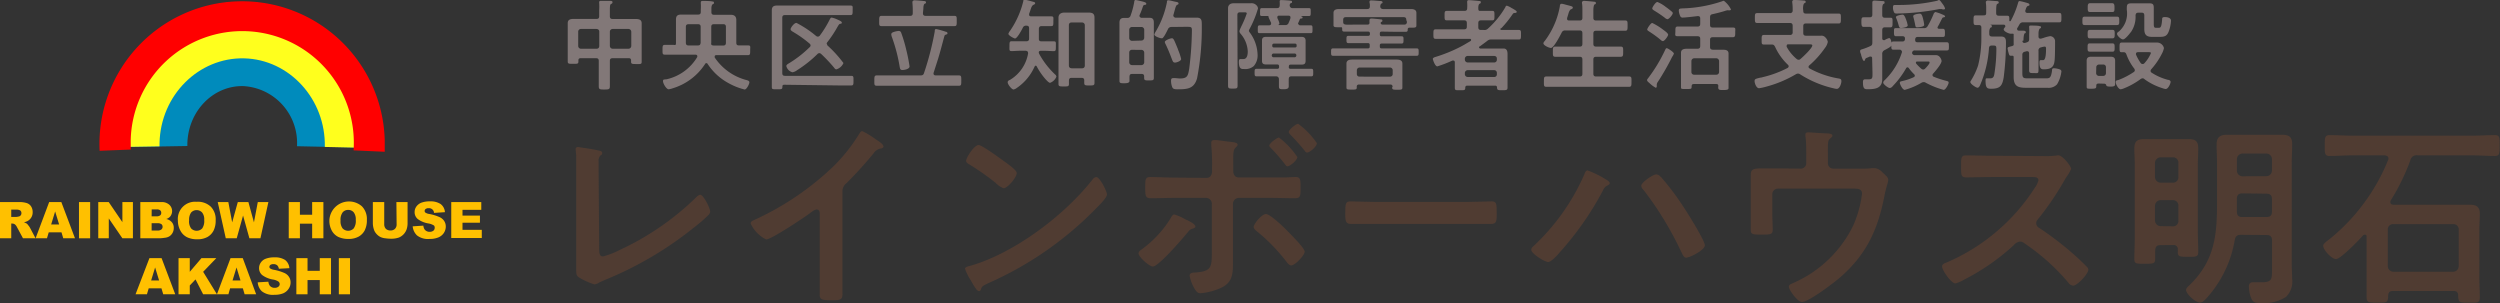 <svg xmlns="http://www.w3.org/2000/svg" viewBox="0 0 351.35 42.59"><rect x="0" y="0" width="351.35" height="42.59" fill="#333333" stroke="none"/><defs><style>.cls-1{fill:#503c32;}.cls-2{fill:#827878;}.cls-3{fill:#008bbc;}.cls-3,.cls-4,.cls-5{fill-rule:evenodd;}.cls-4{fill:#ffff1d;}.cls-5{fill:red;}.cls-6{fill:#ffc000;}</style></defs><g id="レイヤー_2" data-name="レイヤー 2"><g id="design"><path class="cls-1" d="M84.21,34.9c0,.7.05,1.14.55,1.14a11.72,11.72,0,0,0,2.29-.89,38.49,38.49,0,0,0,10.7-7.33c.16-.16.42-.44.67-.44.44,0,1.39,1.84,1.39,2.39a.82.82,0,0,1-.31.51c-.61.61-1.28,1.17-2,1.72a49.85,49.85,0,0,1-12.26,7.25c-.33.14-.67.28-1,.44a1.75,1.75,0,0,1-.7.28,9.9,9.9,0,0,1-2.2-1c-.34-.25-.36-.5-.36-1,0-.95,0-2,0-3V23.62c0-.62,0-1.23,0-1.7,0-.2-.08-.78-.08-.92a.3.3,0,0,1,.31-.34,5.2,5.2,0,0,1,.58.09c.45.05,1.84.27,2.26.39.25.05.58.08.58.36s-.13.25-.25.36a1.07,1.07,0,0,0-.25.86c0,.42,0,.87,0,1.31Z"/><path class="cls-1" d="M118.4,37.71c0,1.23,0,2.46,0,3.65,0,.76-.36.84-1.39.84-1.53,0-1.81-.08-1.81-.81,0-1.2,0-2.39,0-3.59V30.22c0-.17.09-.78-.44-.78-.28,0-.87.47-1.09.64-.84.61-5.27,3.57-6,3.57a4.7,4.7,0,0,1-2.17-2.23c0-.28.25-.39.44-.48a40,40,0,0,0,11-7.38,23.46,23.46,0,0,0,3.79-4.71c.09-.14.25-.42.45-.42a10.32,10.32,0,0,1,1.89,1.15c.31.19,1.09.67,1.09,1,0,.17-.14.22-.28.28a1.48,1.48,0,0,0-1.09.67A55.85,55.85,0,0,1,119,25.71,1.46,1.46,0,0,0,118.4,27Z"/><path class="cls-1" d="M155.57,27.32c0,.48-1.12,1.56-1.48,1.92A48.24,48.24,0,0,1,139,39.75c-.92.44-1,.47-1.17,1a.28.28,0,0,1-.28.16c-.3,0-.89-1.11-1.08-1.45a7.47,7.47,0,0,1-.84-1.67c0-.3.5-.36.86-.47,6.16-1.81,13.13-7.08,17.08-12.12a.69.69,0,0,1,.48-.31C154.56,24.84,155.57,26.9,155.57,27.32Zm-14.38-4.6c.36.26,1.7,1.18,1.7,1.59,0,.64-1.31,2.15-1.84,2.15a3,3,0,0,1-1.11-.75,35.69,35.69,0,0,0-3.71-2.6c-.22-.13-.45-.27-.45-.52,0-.42,1.12-2.21,1.76-2.21C138,20.38,140.66,22.33,141.19,22.72Z"/><path class="cls-1" d="M168,31.84c0,.14-.19.22-.3.27-.48.14-.5.2-.87.65-.64.78-4,4.7-4.82,4.7-.44,0-2-1.31-2-1.86,0-.25.3-.45.5-.59a15.47,15.47,0,0,0,4-4.32c.11-.19.28-.55.53-.55a8.12,8.12,0,0,1,1.62.72C167,31,168,31.47,168,31.84ZM169.56,25c.55,0,.78-.44.78-.94v-.39a27.25,27.25,0,0,0-.11-3.26c0-.11,0-.23,0-.34,0-.33.22-.39.5-.39.47,0,1.39.17,1.92.22.73.09,1.28.12,1.28.45,0,.14-.11.22-.22.33-.36.37-.39.56-.39,1.87V24c0,.67.36.94.78.94h4.37l2,0c.53,0,1.14-.06,1.61-.06.73,0,.7.42.7,1.64,0,.9,0,1.34-.72,1.34-1.23,0-2.43-.05-3.63-.05h-4.31a.84.84,0,0,0-.84.83v6.52c0,.56,0,1.09,0,1.65,0,1.53,0,2.81-1.56,3.59a8.68,8.68,0,0,1-3,.81c-.42,0-.59-.23-.89-.73a5.71,5.71,0,0,1-.64-1.72c0-.37.33-.45.61-.45,2.53-.14,2.51-.75,2.51-3.07v-6.6a.82.82,0,0,0-.84-.83h-4.29c-1.17,0-2.31.05-3.48.05-.73,0-.75-.39-.75-1.48s0-1.5.66-1.5c.84,0,2.43.08,3.57.08ZM181,32.53c.44.45,2.36,2.34,2.36,2.84S182,37.3,181.48,37.3c-.33,0-.61-.42-.78-.64a25,25,0,0,0-4.07-4.16c-.19-.16-.44-.36-.44-.61,0-.42,1.14-1.81,1.73-1.81S180.51,32,181,32.53Zm1.31-10.42c0,.42-1,1.26-1.37,1.26-.17,0-.25-.14-.33-.26a27.84,27.84,0,0,0-2-2.31c-.08-.08-.22-.19-.22-.33,0-.34,1.09-1.14,1.36-1.14A11.28,11.28,0,0,1,182.35,22.11Zm2.75-1.95c0,.45-1,1.28-1.36,1.28-.14,0-.28-.16-.36-.28-.62-.78-1.31-1.53-2-2.25-.08-.09-.22-.23-.22-.36,0-.31,1-1.15,1.33-1.15A11.1,11.1,0,0,1,185.1,20.16Z"/><path class="cls-1" d="M206.12,28.38c1.28,0,3.09-.08,3.45-.08.75,0,.78.22.78,1.75,0,.89,0,1.42-.75,1.42-1.17,0-2.34,0-3.48,0H193.3c-1.14,0-2.31,0-3.48,0-.73,0-.76-.53-.76-1.39,0-1.56.06-1.78.78-1.78.37,0,2.29.08,3.46.08Z"/><path class="cls-1" d="M225.43,25.06c.33.2.8.42.8.7,0,.11-.13.22-.25.28a1.16,1.16,0,0,0-.67.67,43,43,0,0,1-6.1,8.75c-.3.36-1.17,1.36-1.64,1.36s-2.37-1.17-2.37-1.72a.62.62,0,0,1,.22-.42,30.47,30.47,0,0,0,7.22-10.12c.08-.22.22-.61.47-.61A12.79,12.79,0,0,1,225.43,25.06Zm8-.19a37.35,37.35,0,0,1,3.17,4.21c.53.78,3,4.73,3,5.4s-2.11,1.73-2.62,1.73c-.33,0-.47-.36-.64-.7l-.08-.16a46.64,46.64,0,0,0-5.29-8.67.85.85,0,0,1-.31-.56c0-.5,1.67-1.61,2.09-1.61A.9.9,0,0,1,233.4,24.87Z"/><path class="cls-1" d="M253.07,23.7a.76.76,0,0,0,.78-.78V21.78c0-.64,0-2-.11-2.57a1.35,1.35,0,0,1,0-.33c0-.25.22-.28.42-.28s2.09.14,2.37.14,1,0,1,.33c0,.14-.23.31-.34.42-.33.28-.3.62-.3,2.23v1.2a.76.76,0,0,0,.78.78h4a9.08,9.08,0,0,0,1.33-.06,5.24,5.24,0,0,1,.56,0,1.76,1.76,0,0,1,1,.58c.5.48.81.7.81,1.09a3.13,3.13,0,0,1-.17.72c-.11.36-.19.73-.28,1.09-.94,5-2.48,8.55-6.4,11.95-.84.7-4.32,3.37-5.27,3.37-.64,0-1.84-1.7-1.84-2.14,0-.28.25-.36.5-.48a16.86,16.86,0,0,0,8.56-8.16,16.07,16.07,0,0,0,1.22-4.43c0-.67-.56-.72-1.08-.72H249.86a.78.78,0,0,0-.78.78v2.78c0,.73.06,1.65.06,2.12,0,.78-.25.78-1.7.78-1.2,0-1.39-.06-1.39-.72s0-1.4,0-2.09V26.29c0-.5,0-1,0-1.45,0-.81,0-1.17,1.36-1.17,1,0,2,0,3.07,0Z"/><path class="cls-1" d="M287.48,21.94a8.35,8.35,0,0,0,1.2-.05c.17,0,.45-.06.61-.06.59,0,1.79,1.54,1.79,1.9a5.33,5.33,0,0,1-.62,1.08c-.16.25-.33.53-.44.73a40.85,40.85,0,0,1-3.62,5.29.78.78,0,0,0-.23.53.75.75,0,0,0,.42.67,45,45,0,0,1,4.71,3.59c.67.59,1.36,1.23,2,1.9a.52.52,0,0,1,.19.39c0,.58-1.53,2.23-2.12,2.23a.93.93,0,0,1-.69-.42,29.84,29.84,0,0,0-6.16-5.52,1,1,0,0,0-.64-.25,1.33,1.33,0,0,0-.84.48,31.12,31.12,0,0,1-7,4.87,4.82,4.82,0,0,1-1.23.53c-.59,0-1.87-1.86-1.87-2.37,0-.33.34-.47.59-.55A27.64,27.64,0,0,0,286,26.35a2.84,2.84,0,0,0,.48-1c0-.42-.39-.47-.81-.47H279.9c-1.19,0-2.39.05-3.59.05-.75,0-.7-.42-.7-1.7,0-1,0-1.39.67-1.39,1.2,0,2.4.05,3.62.05Z"/><path class="cls-1" d="M303.64,34.45c-.52,0-.72.2-.75.76,0,.39,0,.78,0,1.17,0,.69-.28.69-1.48.69s-1.45,0-1.45-.66c0-1,.06-2,.06-3V23.17c0-.75-.06-1.5-.06-2.26,0-1,.34-1.36,1.34-1.36.64,0,1.28,0,1.92,0h2.43c.64,0,1.28,0,1.92,0,1,0,1.37.3,1.37,1.31,0,.78-.06,1.56-.06,2.31v9.25c0,1,.06,2,.06,3,0,.7-.34.67-1.42.67s-1.45,0-1.45-.61c0-.14,0-.28,0-.42a.56.56,0,0,0-.64-.62Zm2.51-11.56a.74.74,0,0,0-.75-.78h-1.76a.81.81,0,0,0-.78.78v2a.81.81,0,0,0,.78.78h1.76a.74.74,0,0,0,.75-.78Zm-.75,8.92a.74.74,0,0,0,.75-.78V28.91a.74.74,0,0,0-.75-.78h-1.76a.81.81,0,0,0-.78.78V31a.81.81,0,0,0,.78.78ZM314.93,33c-.53,0-.75.2-.86.73a16.17,16.17,0,0,1-4,8.22c-.25.25-.53.58-.89.58-.59,0-1.95-1.2-1.95-1.78,0-.25.25-.45.53-.72,3.4-3.32,3.82-6.78,3.82-11.32V22.92c0-.86-.06-1.73-.06-2.62s.39-1.36,1.39-1.36c.76,0,1.51,0,2.23,0h3.37c.73,0,1.48,0,2.2,0,1,0,1.43.3,1.43,1.33s-.06,1.79-.06,2.65V37.16c0,.69.06,1.39.06,2.06a3,3,0,0,1-.87,2.51,5.89,5.89,0,0,1-3.65.86c-.78,0-1.06-.14-1.31-.89a4.73,4.73,0,0,1-.25-1.39c0-.39.14-.64.56-.64H317c.28,0,.59,0,.86,0,1.43,0,1.45-.45,1.45-1.73V33.81c0-.55-.22-.78-.78-.78Zm3.59-8.24a.79.79,0,0,0,.78-.78V22.36a.79.79,0,0,0-.78-.78h-3.37a.81.81,0,0,0-.78.78V24a.81.81,0,0,0,.78.78Zm-3.37,2.42c-.56,0-.78.25-.78.78v1.76c0,.55.22.78.75.78h3.4c.56,0,.78-.23.78-.76V28c0-.53-.22-.78-.78-.78Z"/><path class="cls-1" d="M335.94,28.41c0,.28.22.36.45.36h8.41l2.26,0c.92,0,1.45.25,1.45,1.26,0,.75-.06,1.47-.06,2.23v6.93c0,.87.06,1.7.06,2.57s-.37.78-1.51.78c-1.34,0-1.5,0-1.53-1,0-.44-.2-.64-.61-.64h-8.59c-.44,0-.61.2-.64.64,0,1-.19,1-1.53,1-1.11,0-1.5,0-1.5-.78s0-1.7,0-2.57V33.31c0-.16,0-.33-.25-.33a.38.38,0,0,0-.25.11c-.53.61-3.15,3.32-3.79,3.32s-1.81-1.31-1.81-1.87c0-.31.59-.7.84-.89a27.63,27.63,0,0,0,8.27-11.12.76.76,0,0,0,.06-.25c0-.34-.28-.42-.56-.45h-4.43c-1.09,0-2.17.09-3.29.09-.69,0-.67-.39-.67-1.45s0-1.48.67-1.48c1.12,0,2.2.08,3.29.08h16.66c1.09,0,2.17-.08,3.29-.08.7,0,.67.36.67,1.45s0,1.48-.67,1.48c-1.12,0-2.2-.09-3.29-.09h-7.58a.87.87,0,0,0-1,.67A30.06,30.06,0,0,1,336,28.16.41.41,0,0,0,335.94,28.41Zm8.83,9.78a.79.79,0,0,0,.78-.78V32.25a.73.73,0,0,0-.78-.75h-8.41a.73.73,0,0,0-.78.75v5.16a.79.79,0,0,0,.78.78Z"/><path class="cls-2" d="M86.1,8.18c-.27,0-.39.11-.39.39V10c0,.71,0,1.42,0,2.13,0,.44-.17.45-.78.45s-.78,0-.78-.46c0-.7,0-1.41,0-2.12V8.57c0-.28-.11-.39-.38-.39H81.61c-.25,0-.32.11-.32.32v.15c0,.34-.17.32-.75.32s-.75,0-.75-.32,0-.71,0-1.07V4.15c0-.29,0-.58,0-.89,0-.54.42-.6.86-.6h3.18c.27,0,.38-.11.38-.39V1.44a7.56,7.56,0,0,0,0-1,.34.34,0,0,1,0-.14c0-.17.13-.18.27-.18s.94,0,1.24,0c.12,0,.36,0,.36.18S86,.5,85.86.57s-.15.43-.15.87v.84c0,.28.12.39.39.39h3.2c.45,0,.88.06.88.6,0,.31,0,.6,0,.89V7.61c0,.36,0,.72,0,1.08S90,9,89.44,9s-.75,0-.75-.32V8.5c0-.23-.1-.32-.32-.32ZM84.22,4.46c0-.25-.14-.36-.38-.39H81.65a.38.38,0,0,0-.39.39v2a.39.39,0,0,0,.39.39h2.19c.24,0,.38-.15.38-.39Zm4.5,0a.4.4,0,0,0-.39-.39H86.1a.39.39,0,0,0-.39.39v2a.4.4,0,0,0,.39.39h2.23a.4.4,0,0,0,.39-.39Z"/><path class="cls-2" d="M98,7.9c0-.17-.12-.21-.26-.22H95.15c-.58,0-1.15,0-1.72,0-.34,0-.32-.18-.32-.68s0-.69.32-.69.83,0,1.26,0C95,6.38,95,6.24,95,6V3.87c0-.37,0-.74,0-1.11,0-.53.22-.71.72-.71l1.21,0h1.17c.28,0,.39-.12.39-.39V1.28a5.3,5.3,0,0,0,0-.78V.36c0-.19.1-.23.28-.23s1.09,0,1.34.08c.09,0,.23,0,.23.18s-.09.15-.18.21-.18.24-.18.6v.51c0,.27.13.37.39.37h1.16c.4,0,.79,0,1.2,0s.75.18.75.72c0,.38,0,.74,0,1.1V6c0,.24.08.38.35.38.42,0,.85,0,1.28,0s.32.18.32.69,0,.68-.32.68c-.59,0-1.16,0-1.73,0h-2.7c-.13,0-.24.05-.24.19a.5.5,0,0,0,0,.13,7.7,7.7,0,0,0,4.5,3.19c.17.05.38.11.38.32s-.38,1-.67,1a9,9,0,0,1-2.27-.9A8.11,8.11,0,0,1,99.46,9a.22.22,0,0,0-.18-.13.23.23,0,0,0-.2.14,8.25,8.25,0,0,1-4.51,3.39,3.19,3.19,0,0,1-.59.15c-.34,0-.8-.83-.8-1.13s.15-.22.36-.27a.35.35,0,0,1,.11,0A6.75,6.75,0,0,0,98,8,.68.68,0,0,0,98,7.9ZM96.78,3.4c-.27,0-.39.11-.39.38V6c0,.27.12.39.39.39h1.27c.28,0,.38-.09.42-.37,0-.5,0-1,0-1.49V3.78c0-.27-.11-.38-.39-.38Zm3.5,3h1.35c.28,0,.39-.12.39-.39V3.78c0-.27-.11-.38-.39-.38h-1.28c-.28,0-.39.11-.39.38v.76c0,.49,0,1,0,1.48C99.91,6.27,100,6.39,100.28,6.39Z"/><path class="cls-2" d="M110.23,11.91c-.2,0-.27.07-.27.25,0,.39-.09.39-.75.39s-.74,0-.74-.35,0-1,0-1.5V2.56c0-.36,0-.74,0-1.1,0-.53.26-.68.74-.68s.74,0,1.1,0h7.87c.44,0,.87,0,1.3,0s.35.13.35.67,0,.67-.34.67-.87,0-1.31,0h-7.85c-.28,0-.39.11-.39.39v7.76c0,.28.11.39.39.39H118c.55,0,1.09,0,1.63,0,.34,0,.32.15.32.67s0,.68-.32.68c-.54,0-1.08,0-1.63,0Zm6-5.72a.33.33,0,0,0,.14.27,17.23,17.23,0,0,1,2.17,2.4,1.59,1.59,0,0,1-1,.89.32.32,0,0,1-.26-.17,21.22,21.22,0,0,0-1.88-2,.38.38,0,0,0-.26-.11.35.35,0,0,0-.25.12A16.85,16.85,0,0,1,112,9.88a1.43,1.43,0,0,1-.63.28,1.2,1.2,0,0,1-.86-.87c0-.19.24-.32.43-.43a15.87,15.87,0,0,0,2.86-2.24.33.33,0,0,0,.12-.24.35.35,0,0,0-.15-.26,16,16,0,0,0-2.33-1.65c-.12-.08-.33-.19-.33-.37s.47-.88.83-.88a14.88,14.88,0,0,1,2.76,1.84.45.45,0,0,0,.25.09.37.37,0,0,0,.27-.15,14.89,14.89,0,0,0,1.39-2.26c.06-.11.13-.27.27-.27a3.59,3.59,0,0,1,.8.27c.25.12.63.26.63.44s-.18.15-.28.18-.19.19-.32.4a16.49,16.49,0,0,1-1.43,2.16A.41.41,0,0,0,116.18,6.19Z"/><path class="cls-2" d="M131.56,4.08a11.59,11.59,0,0,1,1.35.38c.1,0,.25.08.25.21s-.08.15-.18.18-.19.07-.24.17c-.3,1.08-.57,2.17-.9,3.24-.21.66-.42,1.31-.64,2a.14.14,0,0,0,0,.09c0,.18.14.24.29.25h1.62c.56,0,1.1,0,1.66,0,.34,0,.33.18.33.73s0,.72-.33.72c-.56,0-1.1,0-1.66,0h-8.24l-1.65,0c-.37,0-.34-.19-.34-.72s0-.73.34-.73c.55,0,1.1,0,1.65,0h4.49c.28,0,.42-.07.5-.33a40.85,40.85,0,0,0,1.51-5.85C131.36,4.25,131.39,4.08,131.56,4.08Zm-1.85-2.24c0,.28.12.39.39.39h2.41c.54,0,1.07,0,1.61,0,.37,0,.34.17.34.73s0,.71-.34.71c-.53,0-1.07,0-1.61,0h-7c-.54,0-1.07,0-1.61,0-.37,0-.34-.18-.34-.71s0-.73.34-.73c.54,0,1.07,0,1.61,0h2.38c.28,0,.39-.11.39-.39V1.57a11.72,11.72,0,0,0-.05-1.19s0-.1,0-.14.13-.2.27-.2,1,.06,1.25.1c.13,0,.39,0,.39.19s-.08.13-.19.2-.18.29-.18.68Zm-2.87,8c-.35,0-.35-.21-.41-.51a23,23,0,0,0-1.07-4.09,1.45,1.45,0,0,1-.1-.41c0-.23.24-.3.42-.36a2.74,2.74,0,0,1,.61-.12.34.34,0,0,1,.35.22,19.38,19.38,0,0,1,.71,2.37,24.06,24.06,0,0,1,.48,2.39C127.83,9.72,127.07,9.84,126.84,9.84Z"/><path class="cls-2" d="M146.36,5.81h.39c.46,0,1,0,1.35,0s.29.16.29.69,0,.69-.29.69-.87-.05-1.35-.05h-.46c-.14,0-.3.05-.3.21a.51.51,0,0,0,.07.24,11.5,11.5,0,0,0,2.22,2.87.48.48,0,0,1,.19.31,1.53,1.53,0,0,1-.89.87c-.18,0-.51-.37-.64-.51a9.29,9.29,0,0,1-1.24-1.8.17.17,0,0,0-.14-.1c-.08,0-.12.06-.16.13a7.07,7.07,0,0,1-2.5,3,1.09,1.09,0,0,1-.46.22c-.25,0-.82-.72-.82-1s.22-.28.45-.43a5.38,5.38,0,0,0,2.42-3.65c0-.25-.1-.34-.35-.37h-.63c-.47,0-1,.05-1.35.05s-.29-.2-.29-.69,0-.69.29-.69.89,0,1.35,0h.73c.25,0,.39-.11.39-.36V4c0-.29-.1-.39-.39-.39a.46.46,0,0,0-.49.28c-.14.29-.79,1.52-1.1,1.52-.12,0-.93-.41-.93-.66a1.13,1.13,0,0,1,.22-.4,12.63,12.63,0,0,0,1.88-4.2c0-.08,0-.19.17-.19s.58.13.71.15l.31.09c.33.08.47.11.47.25s-.14.18-.22.22-.23.13-.35.47-.14.44-.28.81c0,0,0,.09,0,.11,0,.18.12.23.27.24h1.51c.44,0,.9,0,1.31,0s.32.16.32.7,0,.67-.32.67-.87,0-1.31,0c-.28,0-.38.11-.41.38,0,.47,0,.94,0,1.42C146,5.7,146.11,5.81,146.36,5.81Zm4.25,5.13c-.26,0-.37.11-.38.37s0,.31,0,.48c0,.37-.16.36-.72.36s-.75,0-.75-.35c0-.56,0-1.1,0-1.66V3.76c0-.42,0-.85,0-1.28s.29-.71.82-.71H153c.51,0,.82.12.82.71,0,.43,0,.85,0,1.28V10c0,.55,0,1.09,0,1.65,0,.37-.19.36-.73.36s-.71,0-.71-.36c0-.11,0-.23,0-.34,0-.26-.12-.37-.37-.37Zm1.47-1.34c.24,0,.38-.15.38-.39V3.55a.38.38,0,0,0-.38-.39h-1.47q-.39,0-.39.39V9.21c0,.24.13.36.39.39Z"/><path class="cls-2" d="M159.58,0c.11,0,1,.21,1.13.25s.39.11.39.27-.11.15-.2.16-.22.06-.26.19a10.72,10.72,0,0,1-.5,1.29s0,.07,0,.11.11.21.25.23h.18l.95,0c.49,0,.64.21.64.68s0,.8,0,1.2v5c0,.51,0,1,0,1.56,0,.35-.14.36-.68.36s-.68,0-.68-.36v-.17c0-.28-.11-.38-.38-.38h-1.31c-.25,0-.36.1-.37.37s0,.41,0,.62-.21.32-.71.32-.7,0-.7-.33c0-.53,0-1.06,0-1.6V4.4c0-.4,0-.79,0-1.2s.14-.68.63-.68h.43a.45.45,0,0,0,.5-.32A11.26,11.26,0,0,0,159.4.31C159.41.19,159.43,0,159.58,0Zm.84,5.7a.4.4,0,0,0,.39-.39V4.18a.4.4,0,0,0-.39-.39h-1.33a.4.4,0,0,0-.39.39V5.35a.4.4,0,0,0,.39.39ZM159.09,7a.37.37,0,0,0-.39.37V8.76a.4.4,0,0,0,.39.39h1.33a.4.4,0,0,0,.39-.39V7.38a.39.39,0,0,0-.39-.37Zm5.57-3.21a.52.52,0,0,0-.53.34c-.15.3-.37.76-.55,1s-.18.25-.35.25-1-.26-1-.54a2.07,2.07,0,0,1,.22-.45A12.75,12.75,0,0,0,164,.31c0-.14,0-.27.2-.27s.69.14.84.17c.31.07.59.08.59.26s-.12.17-.2.21-.19.2-.29.6c-.06.2-.13.48-.24.85,0,0,0,.07,0,.11s.14.24.29.24h3c.72,0,.71.43.71,1.08a37.15,37.15,0,0,1-.66,7.43c-.41,1.49-1.37,1.56-2.74,1.56-.24,0-.6,0-.72-.23a2.32,2.32,0,0,1-.2-1c0-.23.07-.34.31-.34a1.06,1.06,0,0,1,.25,0c.19,0,.49.05.68.05,1.07,0,1.14-.39,1.31-1.36a46.05,46.05,0,0,0,.38-5.4c0-.55-.12-.5-1.08-.5Zm.44,5c-.17,0-.24-.11-.31-.25-.15-.34-.45-1.25-1-2.38a.75.75,0,0,1-.09-.25c0-.24.76-.53,1-.53s.33.28.76,1.32a2.26,2.26,0,0,1,.11.3A8.06,8.06,0,0,1,166,8.29C166,8.58,165.35,8.8,165.1,8.8Z"/><path class="cls-2" d="M173.93,10c0,.68,0,1.35,0,2,0,.44-.11.45-.67.45s-.67,0-.67-.47c0-.67,0-1.34,0-2V2.31c0-.39,0-.78,0-1.17s.27-.68.77-.68h2.41a.94.94,0,0,1,.78.25.71.71,0,0,1,.25.47A14.43,14.43,0,0,1,175.6,4.1a.57.57,0,0,0-.08.23.42.42,0,0,0,.08.18,5.48,5.48,0,0,1,1.14,3.15,2.26,2.26,0,0,1-.54,1.63,1.81,1.81,0,0,1-1.35.41c-.31,0-.74.07-.74-1,0-.15,0-.4.22-.4l.42,0c.54,0,.61-.66.61-1.07a4.06,4.06,0,0,0-1-2.48.61.61,0,0,1-.17-.36,1.64,1.64,0,0,1,.16-.45.61.61,0,0,0,.05-.12,14.91,14.91,0,0,0,.82-1.92c0-.17-.19-.17-.3-.17h-.63c-.28,0-.39.11-.39.38Zm7.19-.6c0,.18.07.27.26.27h1.41l1.48,0c.3,0,.29.15.29.53s0,.53-.29.53c-.49,0-1,0-1.48,0h-1.3c-.25,0-.36.11-.37.38s0,.72,0,1-.14.43-.69.43-.69,0-.69-.43c0-.18,0-.85,0-1s-.11-.38-.37-.38h-1.28c-.49,0-1,0-1.48,0-.29,0-.29-.17-.29-.53s0-.53.29-.53c.5,0,1,0,1.48,0h1.4a.23.23,0,0,0,.27-.27V9.32c0-.18-.08-.26-.27-.26h-.64l-.89,0c-.37,0-.6-.09-.6-.51,0-.23,0-.43,0-.67V6.37c0-.25,0-.45,0-.67,0-.41.21-.52.59-.52s.61,0,.9,0H182c.31,0,.6,0,.91,0s.58.11.58.53c0,.22,0,.43,0,.66V7.9c0,.22,0,.43,0,.65,0,.42-.19.53-.58.53l-.91,0h-.6c-.19,0-.26.08-.26.26Zm-2.89-7.15s0,0,0,0h-.85c-.32,0-.29-.09-.29-.55s0-.56.29-.56c.49,0,1,0,1.47,0h.61c.26,0,.37-.1.39-.37s0-.33,0-.48a.3.3,0,0,1,0-.12c0-.16.13-.16.25-.16s1,.05,1.2.08.28,0,.28.18-.08.13-.18.18-.15.17-.15.31.12.38.37.38h.84c.49,0,1,0,1.46,0,.31,0,.29.11.29.56s0,.55-.29.55h-1s-.06,0-.06,0,0,0,.06.06.14,0,.14.15-.11.13-.18.14-.17,0-.21.13-.14.33-.22.5,0,.07,0,.11.11.21.25.22h0c.49,0,1,0,1.47,0,.3,0,.29.1.29.56s0,.54-.29.54l-1.47,0h-4.17l-1.47,0c-.3,0-.29-.11-.29-.54s0-.56.29-.56l1.3,0s.28,0,.28-.23a.53.53,0,0,0,0-.12l-.07-.15c-.11-.24-.28-.6-.28-.64s0-.06,0-.07Zm4,4.1a.21.21,0,0,0-.21-.22h-3a.22.22,0,0,0-.22.22v.1c0,.14.09.22.22.22h3a.2.2,0,0,0,.21-.22ZM179,7.52c-.17,0-.25.11-.27.27v0a.26.26,0,0,0,.27.26h2.92a.25.25,0,0,0,.27-.26v0a.25.25,0,0,0-.27-.27Zm1.59-4a.46.46,0,0,0,.52-.33,4.23,4.23,0,0,0,.25-.64.39.39,0,0,0,0-.13c0-.17-.15-.22-.29-.22h-1.3c-.06,0-.25,0-.25.21a.53.53,0,0,0,0,.12l.07.16a2.29,2.29,0,0,1,.22.61.17.17,0,0,1-.12.15s0,.06,0,.07Z"/><path class="cls-2" d="M194.19,4.44c-.18,0-.27.07-.27.27v.12c0,.19.07.27.27.27h1.31c.48,0,1,0,1.46,0,.31,0,.29.15.29.5s0,.52-.29.52c-.49,0-1,0-1.46,0h-1.31c-.18,0-.27.07-.27.26v.16c0,.19.07.26.27.26h3.41c.49,0,1,0,1.48,0,.3,0,.3.14.3.52s0,.52-.29.52c-.5,0-1,0-1.49,0h-8.75c-.5,0-1,0-1.49,0-.29,0-.29-.16-.29-.52s0-.52.29-.52c.5,0,1,0,1.49,0h3.39c.18,0,.26-.07.26-.26V6.32c0-.18-.08-.26-.26-.26H191l-1.48,0c-.29,0-.29-.16-.29-.52s0-.5.29-.5c.5,0,1,0,1.48,0h1.27c.18,0,.26-.08.26-.27V4.71c0-.18-.08-.27-.26-.27h-1.88l-1.47,0c-.29,0-.29-.15-.29-.4s-.1-.21-.25-.21h-.21c-.53,0-.76,0-.76-.29,0-.06,0-.11,0-.17s0-.27,0-.36V2.49c0-.32,0-.55,0-.68,0-.46.42-.54.79-.54h3.93c.27,0,.38-.1.39-.36s0-.36-.05-.54c0,0,0-.09,0-.12,0-.18.14-.19.27-.19.28,0,.86.06,1.15.08.13,0,.41,0,.41.18s-.07.12-.17.19-.14.22-.15.4.14.36.39.36h3.91c.35,0,.78.08.78.53,0,.11,0,.4,0,.69v.57c0,.17,0,.41,0,.53,0,.31-.24.3-.7.3h-.28a.22.22,0,0,0-.24.22c0,.22,0,.36-.29.36-.49,0-1,0-1.46,0Zm3.45-1.64c0-.28-.11-.39-.39-.39h-8.09c-.27,0-.39.11-.39.39v.28c0,.22.08.36.42.38s.78,0,1.17,0h1.81c.21,0,.32-.09.3-.32s0-.29,0-.35.11-.19.25-.19,1,.08,1.2.11.36,0,.36.18-.08.14-.16.21a.16.16,0,0,0-.07.07.14.14,0,0,0,0,.1c0,.15.17.18.28.19h1.83c.39,0,.78,0,1.18,0,.25,0,.39-.12.39-.4Zm-1.93,9.4a.28.28,0,0,0-.32-.32H191a.28.28,0,0,0-.32.32v.1c0,.31-.2.29-.74.29s-.71,0-.71-.29c0-.15,0-.53,0-.79V9.68c0-.25,0-.49,0-.74,0-.53.48-.57.88-.57l1.1,0h3.9l1.12,0c.4,0,.86.06.86.56,0,.25,0,.49,0,.72v1.87c0,.25,0,.64,0,.79,0,.31-.19.3-.72.3s-.72,0-.72-.31Zm-.37-1.43a.36.36,0,0,0,.39-.38V9.88a.38.38,0,0,0-.39-.39h-4.26a.39.39,0,0,0-.39.39v.51c0,.24.15.38.39.38Z"/><path class="cls-2" d="M210.85,4.07c0,.1.1.14.18.14h.78l1.63,0c.34,0,.32.17.32.67s0,.67-.32.67l-1.63,0h-2.17a.83.83,0,0,0-.64.21c-.34.26-.67.5-1,.74-.06,0-.14.09-.14.16s.11.16.21.16h2.16c.36,0,.72,0,1.09,0s.55.26.55.77c0,.25,0,.57,0,.94v2.72c0,.35,0,.7,0,1.06s-.18.37-.75.37-.72,0-.73-.39a.23.23,0,0,0-.26-.25h-3.95c-.16,0-.23.09-.25.25,0,.42-.12.39-.74.39h-.25c-.34,0-.48,0-.48-.36s0-.71,0-1.07V8.78c0-.06,0-.27-.22-.27l-.12,0a16.92,16.92,0,0,1-2.12.82c-.32,0-.63-.93-.63-1.06s.22-.22.35-.26a21.08,21.08,0,0,0,3.45-1.39c.71-.37.85-.48,1.48-.84a.19.19,0,0,0,.1-.17c0-.1-.06-.14-.15-.15h-3.18l-1.63,0c-.34,0-.34-.16-.34-.66s0-.68.34-.68l1.63,0h2.34c.28,0,.39-.11.39-.38V3.25c0-.28-.11-.39-.39-.39H205l-1.64,0c-.35,0-.34-.15-.34-.67s0-.66.34-.66l1.64,0h.81c.28,0,.38-.11.39-.37a7.14,7.14,0,0,0,0-.8.32.32,0,0,1,0-.14c0-.15.1-.2.25-.2s1.08.08,1.33.11.33,0,.33.19-.07.13-.18.21-.18.27-.17.66.14.34.39.34c.52,0,1,0,1.55,0,.35,0,.33.14.33.66s0,.67-.32.67c-.52,0-1,0-1.56,0-.27,0-.39.11-.39.39v.58c0,.27.12.38.39.38h.37a.7.7,0,0,0,.64-.23,12.37,12.37,0,0,0,2.42-3c0-.08.09-.18.2-.18a3.12,3.12,0,0,1,.65.32l.13.07c.36.21.6.35.6.47s-.12.14-.2.16c-.28,0-.29.05-.45.28a15,15,0,0,1-1.51,1.86A.2.2,0,0,0,210.85,4.07ZM210,8.78a.37.37,0,0,0,.37-.39V8.25c0-.25-.13-.36-.37-.39h-3.74a.4.4,0,0,0-.39.39v.14a.41.41,0,0,0,.39.39Zm-4.13,1.65a.4.4,0,0,0,.39.39H210a.36.36,0,0,0,.37-.39v-.18a.37.37,0,0,0-.37-.39h-3.74a.41.41,0,0,0-.39.39Z"/><path class="cls-2" d="M222,2.88c.28,0,.39-.11.39-.37V1.45c0-.36,0-.74-.06-1,0,0,0-.09,0-.14s.12-.19.26-.19,1.1.08,1.33.11.36,0,.36.2-.07.12-.18.2-.17.4-.17.88v1c0,.26.12.37.39.37h2.37l1.71,0c.36,0,.34.18.34.72s0,.72-.34.72l-1.71,0h-2.37c-.27,0-.39.11-.39.39V6.16c0,.28.12.39.39.39h1.77c.56,0,1.11,0,1.67,0,.38,0,.36.19.36.71s0,.72-.36.72c-.56,0-1.11,0-1.67,0h-1.77c-.27,0-.39.11-.39.39v2c0,.26.12.38.39.38h2.88l1.74,0c.38,0,.35.18.35.72s0,.73-.35.73c-.58,0-1.15,0-1.74,0h-8.13l-1.74,0c-.37,0-.35-.18-.35-.73s0-.72.35-.72l1.74,0H222c.28,0,.39-.12.39-.38v-2c0-.28-.11-.39-.39-.39h-1.73c-.56,0-1.1,0-1.66,0-.39,0-.37-.18-.37-.72s0-.71.37-.71c.56,0,1.1,0,1.66,0H222c.28,0,.39-.11.39-.39V4.67c0-.28-.11-.39-.39-.39h-2a.5.5,0,0,0-.53.32c-.19.37-1.1,2.14-1.5,2.14-.25,0-1.06-.35-1.06-.65,0-.13.14-.28.21-.36A11.42,11.42,0,0,0,219.22.89c0-.15.05-.36.23-.36s.55.12.68.15c.67.18.91.21.91.38s-.16.21-.26.25-.25.21-.37.67l-.17.56a.37.37,0,0,0,0,.11c0,.18.12.23.29.23Z"/><path class="cls-2" d="M235,8a34.78,34.78,0,0,1-2,3.5.79.79,0,0,0-.16.39V12s0,.08,0,.12,0,.21-.15.21a4,4,0,0,1-.89-.67c-.1-.08-.32-.25-.32-.39s.11-.22.16-.3A21.65,21.65,0,0,0,234,7.06c.11-.22.13-.29.25-.29s1,.54,1,.77A1.92,1.92,0,0,1,235,8ZM233.8,4.22c.25.18.64.47.64.66s-.5.9-.74.9a.49.49,0,0,1-.28-.15,15.32,15.32,0,0,0-1.66-1.21c-.09-.07-.26-.14-.26-.28s.49-.91.71-.91A8.7,8.7,0,0,1,233.8,4.22Zm.53-1.52a.86.86,0,0,1-.38-.22,17.08,17.08,0,0,0-1.48-1c-.15-.1-.26-.17-.26-.31s.46-.89.72-.89a4.62,4.62,0,0,1,1.16.68,10.26,10.26,0,0,1,.86.67.28.28,0,0,1,.14.22C235.09,2.05,234.58,2.7,234.33,2.7Zm6.88,9.11h-3.15c-.22,0-.31.09-.32.31,0,.38,0,.39-.74.39s-.75,0-.75-.28,0-.67,0-1v-3c0-.28,0-.54,0-.82,0-.52.49-.56.88-.56s.71,0,1.07,0h.36c.28,0,.39-.13.39-.39v-1c0-.26-.11-.37-.39-.37h-1.29c-.5,0-1,0-1.48,0s-.33-.2-.33-.69,0-.67.33-.67,1,0,1.48,0h1.29c.28,0,.39-.11.39-.39V2.6c0-.25-.11-.34-.36-.34-.4.05-1.73.21-2.09.21a.34.34,0,0,1-.36-.21,2.14,2.14,0,0,1-.2-.78c0-.27.16-.28.56-.3a19,19,0,0,0,5.53-1,.67.67,0,0,1,.24-.07,3.45,3.45,0,0,1,1,1.21c0,.08-.11.13-.18.13a.84.84,0,0,1-.18,0,.53.53,0,0,0-.17,0,2.34,2.34,0,0,0-.33.09c-.56.18-1.15.32-1.72.45-.28.05-.36.18-.36.46V3.48c0,.28.11.39.39.39h1.34c.48,0,1,0,1.46,0s.35.19.35.67,0,.69-.35.69-1,0-1.46,0h-1.34c-.28,0-.39.11-.39.37v1c0,.26.11.36.39.39H241l1.06,0c.39,0,.87,0,.87.55,0,.25,0,.51,0,.83v3c0,.35,0,.78,0,1s-.18.28-.73.28-.73,0-.72-.42C241.53,11.91,241.43,11.81,241.21,11.81Zm0-1.31a.38.38,0,0,0,.39-.37V8.58a.4.4,0,0,0-.39-.39H238.1a.4.4,0,0,0-.39.39v1.55a.37.37,0,0,0,.39.37Z"/><path class="cls-2" d="M253.43,1.52c0,.28.11.39.39.39h2.85c.58,0,1.16,0,1.73,0,.34,0,.32.18.32.69s0,.7-.32.7c-.57,0-1.15,0-1.73,0h-2.85c-.28,0-.39.11-.39.38v.95c0,.27.11.39.39.39h.93l1.14,0a.73.73,0,0,1,.66.25,1.15,1.15,0,0,1,.33.62,2,2,0,0,1-.4.85,13.19,13.19,0,0,1-2.2,2.45.28.28,0,0,0-.11.21c0,.11.07.16.15.22a12.93,12.93,0,0,0,4.08,1.41c.27.05.39.09.39.39s-.23,1.07-.65,1.07a2,2,0,0,1-.41-.07A14.8,14.8,0,0,1,253,10.45a.55.55,0,0,0-.31-.11.62.62,0,0,0-.29.09,16.31,16.31,0,0,1-4.11,1.73,7.71,7.71,0,0,1-1.07.24c-.39,0-.63-.71-.63-1s.14-.33.82-.49c.16,0,.31-.07.5-.11a15.11,15.11,0,0,0,3.32-1.25.3.3,0,0,0,.15-.22.29.29,0,0,0-.09-.21,8.12,8.12,0,0,1-1.82-2.54c-.12-.21-.19-.32-.44-.32s-.74,0-1.1,0-.35-.13-.35-.66,0-.69.35-.69c.58,0,1.15,0,1.74,0h1.88a.34.34,0,0,0,.39-.39V3.61c0-.27-.13-.38-.39-.38h-2.86c-.58,0-1.15,0-1.72,0-.34,0-.34-.17-.34-.7s0-.69.34-.69c.57,0,1.14,0,1.72,0h2.86a.34.34,0,0,0,.39-.39,7.2,7.2,0,0,0-.06-1.14s0-.09,0-.13.11-.19.25-.19,1,.05,1.28.08c.13,0,.36,0,.36.18s-.09.14-.19.21-.18.29-.18.78Zm-2.06,4.71c-.14,0-.27,0-.27.21a.43.43,0,0,0,0,.14,5.92,5.92,0,0,0,1.38,1.69.46.46,0,0,0,.3.13.36.36,0,0,0,.26-.11c.33-.28,1.66-1.52,1.66-1.9,0-.15-.17-.16-.46-.16Z"/><path class="cls-2" d="M263.11,8.21c0-.09,0-.26-.22-.26a.45.45,0,0,0-.11,0l-.32.14c-.28.11-.29.13-.35.31s-.08.15-.17.15-.22-.29-.36-.75c0-.15-.1-.27-.15-.5a.51.51,0,0,1,0-.17c0-.15.19-.18.32-.22a9.24,9.24,0,0,0,1.06-.41c.26-.11.33-.22.33-.53V4.17c0-.26-.1-.38-.36-.39s-.64,0-.88,0-.3-.21-.3-.67,0-.68.3-.68l.85,0c.28,0,.39-.11.39-.39V1.45c0-.21,0-.42,0-.63s0-.44,0-.53.11-.21.26-.21.89.06,1.12.07.34,0,.34.2-.09.15-.18.22-.15.31-.15.7V2.1c0,.27.1.39.36.39l.8,0c.32,0,.29.19.29.66s0,.69-.29.69l-.78,0c-.28,0-.38.15-.38.39V5.39c0,.13.06.25.21.25a.23.23,0,0,0,.11,0,3,3,0,0,1,.64-.29c.29,0,.35.67.35.89s-.1.32-.6.6l-.39.21a.55.55,0,0,0-.32.57v2.54c0,.32,0,.62,0,.95,0,1.33-1,1.43-2.09,1.43-.43,0-.62-.11-.62-1,0-.23.05-.39.3-.39l.46,0c.6,0,.58-.19.58-.9ZM272,1.69a5.06,5.06,0,0,1,.86.29l.16.07c.13.05.34.14.34.25s-.12.12-.21.14a.21.21,0,0,0-.19.12c-.2.39-.39.78-.61,1.17a.21.21,0,0,0-.05.13c0,.14.1.18.23.19l.53,0c.29,0,.28.25.28.62s0,.52-.28.52l-1.52,0h-2c-.24,0-.34.08-.38.31a.86.86,0,0,0,0,.16c0,.21.15.28.33.28H272c.53,0,1.06,0,1.6,0,.31,0,.3.23.3.62s0,.53-.3.53c-.54,0-1.07,0-1.6,0h-2.85a.36.36,0,0,0-.42.29l0,0s0,.07,0,.12.14.23.29.25h1.88l1.1,0a.7.7,0,0,1,.63.28,1,1,0,0,1,.24.53c0,.43-.89,1.46-1.2,1.8a.3.3,0,0,0-.08.19.26.26,0,0,0,.16.23,12.82,12.82,0,0,0,1.62.54c.42.11.49.12.49.31s-.41,1-.7,1a11.83,11.83,0,0,1-2.51-1,.5.5,0,0,0-.29-.09.7.7,0,0,0-.32.09,9.17,9.17,0,0,1-2.35,1c-.31,0-.69-.8-.69-1s.2-.19.35-.24a7.73,7.73,0,0,0,1.6-.54.25.25,0,0,0,.16-.22.3.3,0,0,0-.1-.2,6.17,6.17,0,0,1-.75-.86c-.06-.06-.1-.11-.18-.11a.23.23,0,0,0-.2.14A12.38,12.38,0,0,1,266,12.11a.63.63,0,0,1-.4.26c-.25,0-.93-.53-.93-.75s.21-.34.3-.45a9.35,9.35,0,0,0,2.33-3.83s0-.07,0-.11-.12-.24-.28-.25-.61,0-.93,0-.28-.24-.28-.62,0-.53.3-.53l1.25,0a.32.32,0,0,0,.36-.3.56.56,0,0,0,0-.16c0-.19-.14-.28-.33-.28l-.93,0c-.29,0-.28-.24-.28-.64s0-.5.28-.5l1.52,0h2.37a.54.54,0,0,0,.57-.29,13.31,13.31,0,0,0,.88-1.82C271.9,1.78,271.93,1.69,272,1.69Zm1.18-.37a.42.42,0,0,1-.16,0,.63.63,0,0,0-.21-.05l-.23,0a33.94,33.94,0,0,1-5.95.63c-.29,0-.39,0-.5-.32a1.38,1.38,0,0,1-.09-.53c0-.32.09-.35.34-.35h.25A24.88,24.88,0,0,0,272.28.1.6.6,0,0,1,272.5,0c.1,0,.22.15.32.29s.13.17.18.25a2,2,0,0,1,.35.62A.13.13,0,0,1,273.21,1.32Zm-6,2.62c-.27,0-.28-.19-.37-.48a8.27,8.27,0,0,0-.3-.88.39.39,0,0,1-.06-.17c0-.24.82-.35.95-.35s.28.11.5.74a4.13,4.13,0,0,1,.21.78C268.1,3.84,267.36,3.94,267.17,3.94Zm2.29-.1c-.23,0-.25,0-.34-.5-.05-.22-.11-.54-.24-1a.25.25,0,0,1,0-.08c0-.25.75-.34.92-.34s.32.1.48.82a5.71,5.71,0,0,1,.14.77C270.41,3.78,269.66,3.84,269.46,3.84Zm0,4.81c-.1,0-.21,0-.21.17a.25.25,0,0,0,.06.14,6.42,6.42,0,0,0,.69.69.42.42,0,0,0,.27.12.4.4,0,0,0,.29-.14c.14-.14.61-.64.61-.83s-.12-.15-.32-.15Z"/><path class="cls-2" d="M284.23,5.74c0,.15.07.29.25.29h.12l.23-.07c.28-.09.35-.2.35-.47v-.7a6.85,6.85,0,0,0,0-.91.3.3,0,0,1,0-.14c0-.14.13-.15.24-.15s1,0,1.19.07.23,0,.23.17-.08.12-.16.18-.19.3-.19.74v.37c0,.17.07.31.26.31h.09l.35-.1a5.15,5.15,0,0,1,.95-.25.72.72,0,0,1,.68.72c0,.46,0,2.38-.08,2.79-.09.9-.62,1.15-1.47,1.15-.33,0-.64,0-.64-.93,0-.12,0-.36.17-.36s.17,0,.31,0,.44,0,.44-1.59c0-.14,0-.31-.19-.31a2.41,2.41,0,0,0-.52.11.42.42,0,0,0-.35.49V8.25c0,.54,0,1.07,0,1.6s-.14.42-.65.42-.67,0-.67-.41,0-1.07,0-1.61V7.51c0-.17-.07-.31-.25-.31a.22.22,0,0,0-.11,0l-.24.07a.41.41,0,0,0-.35.47v2.49c0,.63.07.78.7.78h2.59c.5,0,.73,0,.88-1.06,0-.27.05-.36.28-.36a3,3,0,0,1,.65.11c.2.06.39.12.39.35a4.53,4.53,0,0,1-.61,1.8,1.6,1.6,0,0,1-1.31.49h-2.72c-1.22,0-2.07,0-2.07-1.52,0-.24,0-.46,0-.7V8.08c0-.14,0-.25-.21-.25h-.07l-.16,0c-.16,0-.2-.14-.28-.41a3.61,3.61,0,0,1-.13-.62c0-.2.22-.21.57-.31s.28-.17.28-.4V4.86c0-.08,0-.12-.15-.12a.21.21,0,0,0-.14,0,.45.45,0,0,1-.11,0c-.28,0-1-.32-1-.62,0-.09.16-.28.22-.35a.19.19,0,0,0,0-.12c0-.13-.1-.17-.19-.18-.32,0-.63,0-1,0h-1.1s0,0,0,0,0,0,0,0c.17,0,.4,0,.4.21s-.08.15-.16.19-.2.27-.2.63v.24c0,.27.11.39.39.39h.56l.69,0c.6,0,.71.31.71.81a40.15,40.15,0,0,1-.32,4.93c-.19,1.15-.48,1.6-1.72,1.6-.52,0-.83,0-.83-1.1,0-.22,0-.36.16-.36s.35,0,.51,0c.37,0,.48-.2.55-.52a22.17,22.17,0,0,0,.3-3.58c0-.51-.07-.51-.58-.51h-.06c-.26,0-.37.1-.4.36a15.72,15.72,0,0,1-1.28,5.28c-.07.13-.17.29-.34.29s-1-.51-1-.81a.36.36,0,0,1,.08-.18A9.9,9.9,0,0,0,278,9.21a15.76,15.76,0,0,0,.46-3.87V5.07c0-.4,0-.81,0-1.21,0-.18-.08-.32-.31-.34a3.71,3.71,0,0,1-.47,0c-.32,0-.32-.18-.32-.68s0-.68.32-.68.72,0,1.07,0,.39-.11.39-.39V1.31c0-.31,0-.63-.05-.92,0,0,0-.08,0-.13s.14-.19.28-.19.89.07,1.16.08c.11,0,.37,0,.37.18s-.09.16-.19.21-.17.17-.17,1.13v.15c0,.28.11.39.39.39s.78,0,1.14,0,.32.18.32.67a.1.1,0,0,0,.1.11.15.15,0,0,0,.1-.06,12.35,12.35,0,0,0,1-2.42c.06-.18.07-.36.25-.36a7.77,7.77,0,0,1,.84.2c.22.07.54.12.54.3s-.12.15-.21.18-.2.14-.29.39a2.3,2.3,0,0,1-.08.25.22.22,0,0,0,0,.11c0,.22.21.22.27.24h3c.5,0,1,0,1.49,0,.31,0,.31.15.31.66s0,.66-.31.66c-.5,0-1,0-1.49,0h-3.55a.54.54,0,0,0-.56.32c-.1.16-.19.35-.31.51a.57.57,0,0,0,0,.14c0,.13.11.18.22.2l.37,0c.39,0,.62,0,.62.2s-.07.13-.15.18-.17.43-.17,1Z"/><path class="cls-2" d="M294.25,3.52l-1.27,0c-.32,0-.32-.19-.32-.58s0-.6.32-.6l1.27,0h2l1.27,0c.33,0,.32.21.32.6s0,.58-.32.58l-1.27,0Zm.71,8.22c-.32,0-.35.14-.35.39s-.05.34-.68.34-.67,0-.67-.34,0-.5,0-.75V9.24c0-.24,0-.48,0-.71,0-.44.25-.56.66-.56h2.69c.39,0,.65.11.65.56,0,.23,0,.46,0,.71V11c0,.28,0,.54,0,.82s-.17.35-.64.35-.58-.06-.61-.2-.14-.21-.32-.21Zm-.25-4.48-1,0c-.34,0-.32-.2-.32-.58s0-.58.3-.58l1,0h1.19c.33,0,.68,0,1,0s.31.22.31.58,0,.58-.28.58l-1,0Zm0-1.87c-.35,0-.69,0-1,0s-.31-.22-.31-.6,0-.59.31-.59.64,0,1,0h1.18l1,0c.33,0,.31.24.31.59s0,.6-.31.6-.67,0-1,0Zm.11-3.7-1.08,0c-.34,0-.33-.23-.33-.61s0-.63.35-.63.69,0,1.06,0h1c.34,0,.69,0,1,0s.35.2.35.63,0,.61-.31.61l-1.08,0Zm-.23,8.59a.4.4,0,0,0,.39.39h.6a.38.38,0,0,0,.39-.39V9.45a.36.36,0,0,0-.39-.38H295a.38.38,0,0,0-.39.38Zm6.54.73a.5.5,0,0,0-.3.11,10.27,10.27,0,0,1-2.29,1.28,2,2,0,0,1-.5.15c-.31,0-.7-.71-.7-1s.22-.25.42-.32a10.59,10.59,0,0,0,2.11-1.1.32.32,0,0,0,.16-.25.45.45,0,0,0-.09-.25,7.31,7.31,0,0,1-1.1-2c-.07-.16-.14-.27-.33-.29l-.32,0c-.32,0-.31-.17-.31-.66s0-.7.31-.7l1.42,0h2.47c.43,0,.83,0,1.11,0a1,1,0,0,1,.93.78,2.85,2.85,0,0,1-.3.81,10,10,0,0,1-1.48,2.16.39.39,0,0,0-.1.24.32.32,0,0,0,.16.25,7.89,7.89,0,0,0,2.28,1c.15,0,.38.1.38.29s-.32,1-.7,1a2,2,0,0,1-.46-.12,8.66,8.66,0,0,1-2.49-1.24A.49.49,0,0,0,301.15,11Zm-1.69-6.47c-.17.24-.78,1-1.07,1s-.84-.53-.84-.77.21-.29.31-.39a3.34,3.34,0,0,0,1.06-3V1.2c0-.53.05-.73.64-.73h2.56c.5,0,.59.19.59.65V3.27c0,.39,0,.64.29.64h.4c.26,0,.41-.09.49-1.21,0-.16,0-.3.39-.3s.85.12.85.5a4.81,4.81,0,0,1-.32,1.53c-.26.68-.63.75-1.29.75h-1.09c-.92,0-1.05-.5-1.05-1.15,0-.24,0-.51,0-.78V2.17c0-.28-.11-.39-.39-.39h-.43c-.27,0-.38.1-.41.37A3.78,3.78,0,0,1,299.46,4.54ZM301.13,9a.32.32,0,0,0,.24-.11,4.85,4.85,0,0,0,.92-1.42c0-.13-.11-.14-.36-.14h-1.47s-.27,0-.27.22a.43.43,0,0,0,0,.11,6.21,6.21,0,0,0,.67,1.21A.34.34,0,0,0,301.13,9Z"/><path class="cls-3" d="M14.5,20.72C14.32,9.61,22.92.46,33.7.28S53.38,8.94,53.56,20.05c0,.25,0,.5,0,.75l-11.82-.25a8,8,0,0,0-7.55-8.45c-4.25-.09-7.77,3.54-7.86,8.12v.3Z"/><path class="cls-4" d="M14.5,20.7C14.33,9.59,22.94.45,33.72.28S53.39,9,53.56,20.07c0,.25,0,.51,0,.76l-7.91-.18c.14-6.73-5-12.31-11.36-12.45S22.56,13.38,22.42,20.12v.45Z"/><path class="cls-5" d="M14,21.19A20.05,20.05,0,1,1,54.07,19.7c0,.54,0,1.08,0,1.63l-4.38-.2a15.68,15.68,0,1,0-31.32-1.38c0,.43,0,.85,0,1.27Z"/><path class="cls-6" d="M22.69,40.52H20.9l-.25.84h-1.6L21,36.28h1.71l1.92,5.08H22.94Zm-.33-1.1-.56-1.83-.56,1.83Z"/><path class="cls-6" d="M25.09,36.28h1.58V38.2l1.64-1.92H30.4L28.55,38.2l1.94,3.16H28.55l-1.07-2.09-.81.85v1.24H25.09Z"/><path class="cls-6" d="M34.13,40.52H32.34l-.24.84H30.49l1.91-5.08h1.72L36,41.36H34.38Zm-.33-1.1-.56-1.83-.56,1.83Z"/><path class="cls-6" d="M36.22,39.68l1.5-.09a1.08,1.08,0,0,0,.19.55.84.84,0,0,0,.7.31.77.77,0,0,0,.52-.16.45.45,0,0,0,.18-.36.47.47,0,0,0-.18-.36,2,2,0,0,0-.8-.29,3.5,3.5,0,0,1-1.48-.62,1.26,1.26,0,0,1-.44-1,1.34,1.34,0,0,1,.23-.74,1.45,1.45,0,0,1,.68-.55,3.26,3.26,0,0,1,1.25-.2,2.58,2.58,0,0,1,1.49.36,1.59,1.59,0,0,1,.61,1.16l-1.48.08a.85.85,0,0,0-.25-.5.82.82,0,0,0-.52-.15.7.7,0,0,0-.42.11.37.37,0,0,0-.14.29.26.26,0,0,0,.12.21,1.25,1.25,0,0,0,.53.19,6.7,6.7,0,0,1,1.47.45,1.47,1.47,0,0,1,.65.57,1.37,1.37,0,0,1,.21.75,1.55,1.55,0,0,1-.28.9,1.72,1.72,0,0,1-.75.63,3.12,3.12,0,0,1-1.23.21,2.52,2.52,0,0,1-1.79-.5A1.92,1.92,0,0,1,36.22,39.68Z"/><path class="cls-6" d="M41.65,36.28h1.57v1.78h1.72V36.28h1.58v5.08H44.94v-2H43.22v2H41.65Z"/><path class="cls-6" d="M47.62,36.28h1.57v5.08H47.62Z"/><path class="cls-6" d="M0,33.49V28.4H2.62a3.49,3.49,0,0,1,1.11.13,1.16,1.16,0,0,1,.63.46,1.46,1.46,0,0,1,.23.82,1.39,1.39,0,0,1-.18.73,1.33,1.33,0,0,1-.5.5,1.72,1.72,0,0,1-.55.2,1.78,1.78,0,0,1,.41.19A1.38,1.38,0,0,1,4,31.7a1.53,1.53,0,0,1,.22.32L5,33.49H3.23l-.84-1.56a1.14,1.14,0,0,0-.29-.39.64.64,0,0,0-.38-.12H1.58v2.07Zm1.58-3h.66a2.15,2.15,0,0,0,.42-.07.38.38,0,0,0,.25-.16.43.43,0,0,0,.1-.29.48.48,0,0,0-.15-.38,1,1,0,0,0-.59-.13H1.58Z"/><path class="cls-6" d="M8.64,32.65H6.85l-.25.84H5L6.91,28.4H8.62l1.92,5.09H8.89Zm-.33-1.1-.56-1.83-.56,1.83Z"/><path class="cls-6" d="M11.1,28.4h1.57v5.09H11.1Z"/><path class="cls-6" d="M13.81,28.4h1.47l1.92,2.82V28.4h1.48v5.09H17.2L15.29,30.7v2.79H13.81Z"/><path class="cls-6" d="M19.72,28.4h2.94a1.57,1.57,0,0,1,1.13.37,1.21,1.21,0,0,1,.12,1.67,1.2,1.2,0,0,1-.55.34,1.4,1.4,0,0,1,.8.46,1.19,1.19,0,0,1,.26.8,1.39,1.39,0,0,1-.18.71,1.33,1.33,0,0,1-.5.5,1.6,1.6,0,0,1-.6.17,6.05,6.05,0,0,1-.71.07H19.72Zm1.59,2H22a.8.8,0,0,0,.51-.13.45.45,0,0,0,.15-.37.42.42,0,0,0-.15-.34.71.71,0,0,0-.5-.13h-.69Zm0,2h.8a.85.85,0,0,0,.57-.15.47.47,0,0,0,.17-.38.45.45,0,0,0-.17-.37.94.94,0,0,0-.58-.13h-.79Z"/><path class="cls-6" d="M25,31a2.42,2.42,0,0,1,2.63-2.64,2.65,2.65,0,0,1,2,.69,2.55,2.55,0,0,1,.68,1.91,3.13,3.13,0,0,1-.3,1.46,2.17,2.17,0,0,1-.86.89,2.9,2.9,0,0,1-1.42.32,3.26,3.26,0,0,1-1.42-.28,2.13,2.13,0,0,1-.92-.87A2.89,2.89,0,0,1,25,31Zm1.57,0a1.69,1.69,0,0,0,.29,1.1,1.08,1.08,0,0,0,1.56,0,1.84,1.84,0,0,0,.28-1.18,1.53,1.53,0,0,0-.29-1.05,1.05,1.05,0,0,0-1.55,0A1.75,1.75,0,0,0,26.58,31Z"/><path class="cls-6" d="M30.6,28.4h1.49l.54,2.85.79-2.85h1.49l.78,2.85.54-2.85h1.49L36.6,33.49H35.05l-.89-3.2-.89,3.2H31.73Z"/><path class="cls-6" d="M40.58,28.4h1.57v1.78h1.72V28.4h1.58v5.09H43.87V31.43H42.15v2.06H40.58Z"/><path class="cls-6" d="M46.29,31A2.76,2.76,0,0,1,50.87,29a2.56,2.56,0,0,1,.69,1.91,3.13,3.13,0,0,1-.3,1.46,2.13,2.13,0,0,1-.87.89,2.86,2.86,0,0,1-1.41.32,3.34,3.34,0,0,1-1.43-.28,2.11,2.11,0,0,1-.91-.87A2.89,2.89,0,0,1,46.29,31Zm1.57,0a1.69,1.69,0,0,0,.29,1.1,1.08,1.08,0,0,0,1.56,0A1.84,1.84,0,0,0,50,30.89a1.59,1.59,0,0,0-.29-1.05,1,1,0,0,0-.79-.34,1,1,0,0,0-.76.34A1.75,1.75,0,0,0,47.86,31Z"/><path class="cls-6" d="M55.71,28.4h1.57v3a2.61,2.61,0,0,1-.14.85,1.95,1.95,0,0,1-1.07,1.13,3.26,3.26,0,0,1-1.1.17,6,6,0,0,1-.81-.06,2,2,0,0,1-.73-.2,1.87,1.87,0,0,1-.54-.44,1.56,1.56,0,0,1-.34-.59,2.94,2.94,0,0,1-.15-.86v-3H54v3.1a.93.93,0,0,0,.23.66.9.9,0,0,0,.64.23.86.86,0,0,0,.64-.23.87.87,0,0,0,.23-.66Z"/><path class="cls-6" d="M58,31.81l1.5-.1a1.12,1.12,0,0,0,.19.56.87.87,0,0,0,.7.31.81.81,0,0,0,.52-.16.49.49,0,0,0,.18-.37A.47.47,0,0,0,61,31.7a2.09,2.09,0,0,0-.81-.3,3.4,3.4,0,0,1-1.47-.61,1.25,1.25,0,0,1-.45-1,1.34,1.34,0,0,1,.23-.74,1.58,1.58,0,0,1,.68-.55,3.26,3.26,0,0,1,1.25-.2,2.58,2.58,0,0,1,1.49.37,1.54,1.54,0,0,1,.61,1.15L61,29.92a.7.7,0,0,0-.77-.66.64.64,0,0,0-.42.12.35.35,0,0,0-.13.28.28.28,0,0,0,.11.22,1.25,1.25,0,0,0,.53.19,6.52,6.52,0,0,1,1.47.45,1.52,1.52,0,0,1,.65.56,1.42,1.42,0,0,1,.21.75,1.64,1.64,0,0,1-.27.91,1.73,1.73,0,0,1-.76.62,3.08,3.08,0,0,1-1.23.22,2.52,2.52,0,0,1-1.79-.5A2,2,0,0,1,58,31.81Z"/><path class="cls-6" d="M63.42,28.4h4.22v1.09H65v.81h2.45v1H65v1h2.71v1.15H63.42Z"/></g></g></svg>